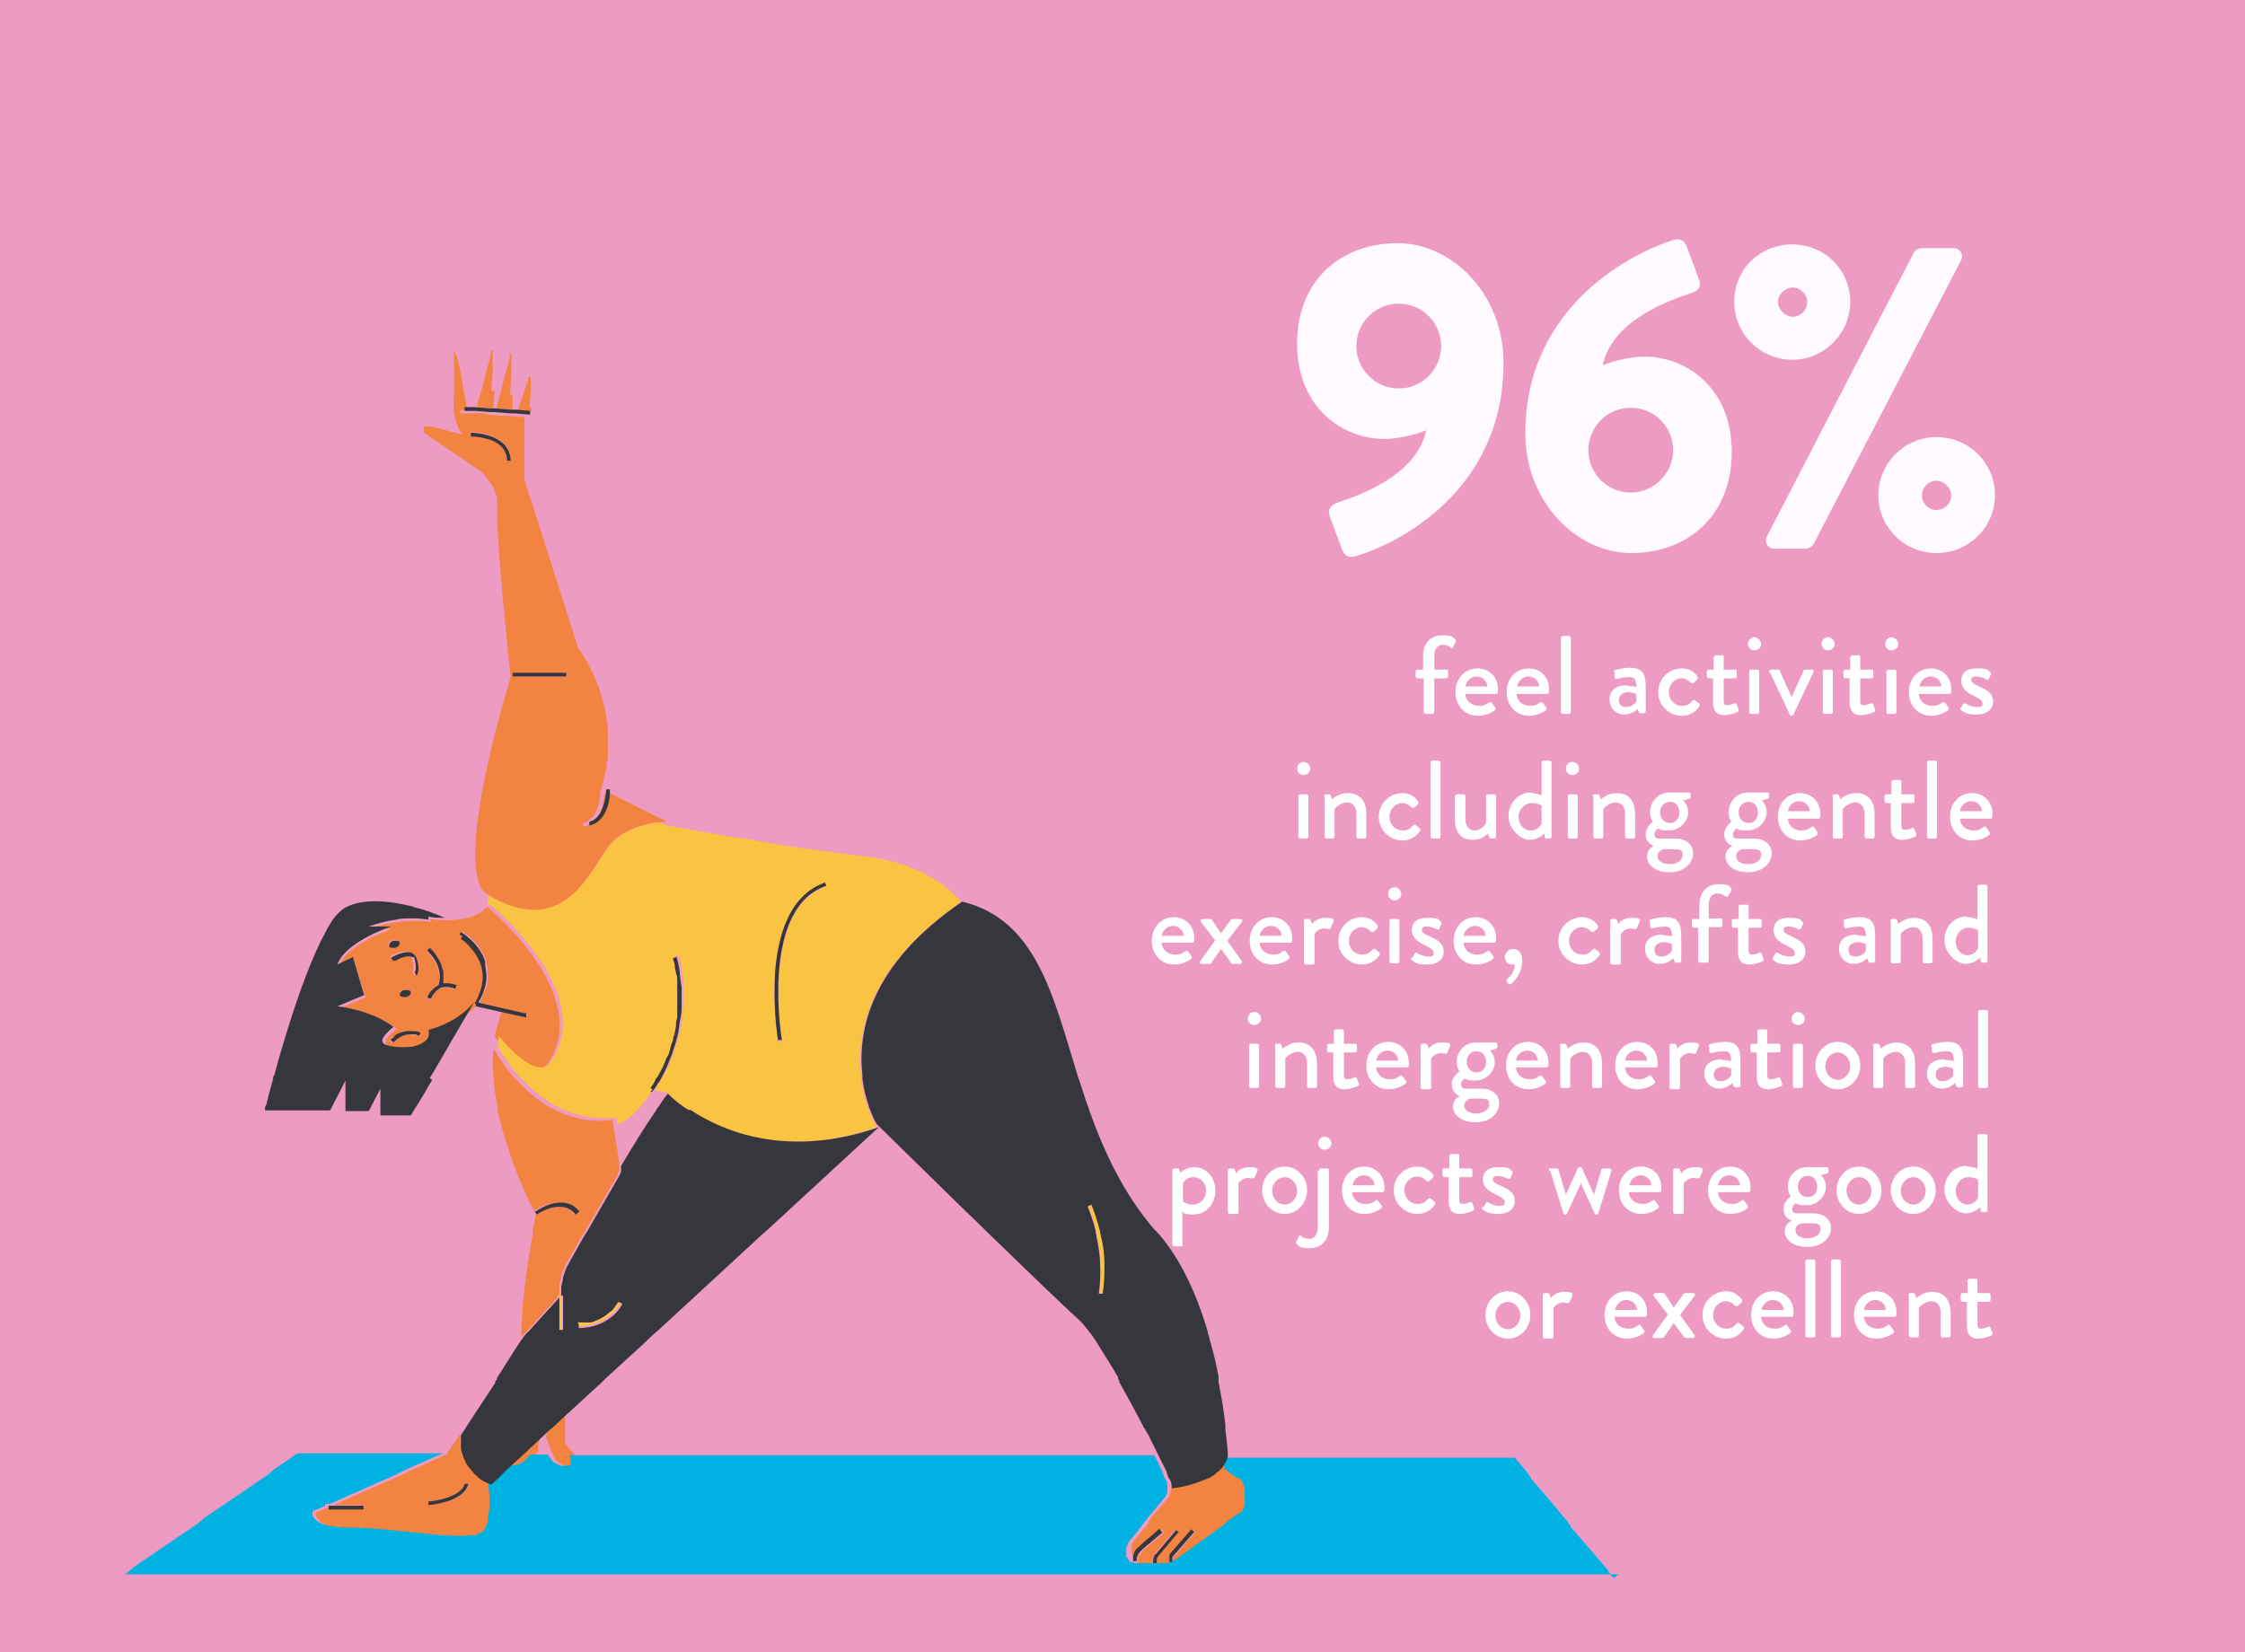 <?xml version="1.0" encoding="UTF-8"?>
<svg xmlns="http://www.w3.org/2000/svg" xmlns:xlink="http://www.w3.org/1999/xlink" version="1.1" viewBox="0 0 360 265">
  <defs>
    <style>
      .cls-1 {
        fill: none;
      }

      .cls-2 {
        fill: #fffaff;
      }

      .cls-3 {
        fill: #36373d;
      }

      .cls-4 {
        fill: #fff;
      }

      .cls-5 {
        fill: #ee9bc3;
      }

      .cls-6 {
        fill: #fac342;
      }

      .cls-7 {
        clip-path: url(#clippath);
      }

      .cls-8 {
        fill: #f38340;
      }

      .cls-9 {
        fill: #00b2e2;
      }
    </style>
    <clipPath id="clippath">
      <rect class="cls-1" y="0" width="360" height="265"/>
    </clipPath>
  </defs>
  <!-- Generator: Adobe Illustrator 28.6.0, SVG Export Plug-In . SVG Version: 1.2.0 Build 709)  -->
  <g>
    <g id="Layer_1">
      <g id="Layer_1-2" data-name="Layer_1">
        <rect class="cls-5" y="0" width="360" height="265"/>
        <g class="cls-7">
          <g>
            <path class="cls-2" d="M214.5,80.6c3.3-1.1,12.7-4.3,14.2-11.6-1.8.8-4.8,1.4-6.7,1.4-6.6,0-14-4.9-14-15.3s7.3-16.1,16.1-16.1,17,8.2,17,19.2c0,20.7-17.2,29.1-23.7,31-1.1.3-1.8,0-2.2-1.1l-2-5.4c-.3-.8,0-1.6,1.3-2.1h0ZM231.1,55.5c0-3.7-3-6.8-6.8-6.8s-6.8,3.1-6.8,6.8,3,6.8,6.8,6.8,6.8-3.1,6.8-6.8Z"/>
            <path class="cls-2" d="M268.3,38.5c1.1-.3,1.8,0,2.2,1.1l2,5.4c.3.8,0,1.6-1.3,2-3.3,1.1-12.7,4.3-14.2,11.6,1.8-.8,4.8-1.4,6.7-1.4,6.6,0,14,4.9,14,15.3s-7.3,16.2-16.1,16.2-17-8.2-17-19.2c0-20.7,17.6-29.1,23.7-31h0ZM261.5,79c3.7,0,6.8-3.1,6.8-6.8s-3-6.8-6.8-6.8-6.8,3.1-6.8,6.8,3,6.8,6.8,6.8Z"/>
            <path class="cls-2" d="M278.1,48.4c0-5.2,4.1-9.2,9.3-9.2s9.3,4.1,9.3,9.2-4.2,9.3-9.3,9.3-9.3-4.1-9.3-9.3ZM306.9,40.5c.3-.5.8-.7,1.2-.7h5.2c1,0,1.6,1,1.2,1.9l-23.7,45.6c-.2.3-.8.7-1.2.7h-5.1c-1,0-1.6-1-1.2-1.9l23.6-45.6h0ZM289.8,48.4c0-1.2-1.1-2.3-2.3-2.3s-2.4,1.1-2.4,2.3,1.1,2.4,2.4,2.4,2.3-1.1,2.3-2.4ZM310.5,70.1c5.2,0,9.4,4.1,9.4,9.3s-4.2,9.3-9.4,9.3-9.3-4.2-9.3-9.3,4.2-9.3,9.3-9.3ZM310.5,81.8c1.3,0,2.4-1.1,2.4-2.3s-1.1-2.4-2.4-2.4-2.3,1.1-2.3,2.4,1.1,2.3,2.3,2.3Z"/>
            <path class="cls-4" d="M228.2,108.8h-.9c-.2,0-.3-.2-.3-.3v-.8c0-.2.1-.3.3-.3h.9v-2.2c0-2.2,1.3-3.3,3.1-3.3s1.7.4,2.1.7c.1,0,.1.3,0,.4l-.4.8c0,.2-.3.2-.4,0-.2-.2-.8-.4-1.2-.4-.8,0-1.4.6-1.4,1.8v2.2h1.9c.2,0,.3,0,.3.3v.8c0,.2-.1.3-.3.3h-1.9v5.4c0,.2-.2.3-.3.3h-1.1c-.2,0-.3-.2-.3-.3v-5.4h-.1Z"/>
            <path class="cls-4" d="M236.9,107.2c1.9,0,3.3,1.4,3.3,3.3s0,.4,0,.5c0,.2-.2.3-.3.3h-4.9c0,1,.9,1.9,2.1,1.9s1.2-.3,1.6-.5c.2,0,.3-.2.5,0l.5.7c.1,0,.2.3,0,.5-.5.4-1.5.9-2.7.9-2.2,0-3.6-1.7-3.6-3.8s1.4-3.8,3.6-3.8h-.1ZM238.5,110.1c0-.9-.8-1.6-1.7-1.6s-1.7.7-1.8,1.6h3.5Z"/>
            <path class="cls-4" d="M245.1,107.2c1.9,0,3.3,1.4,3.3,3.3s0,.4,0,.5c0,.2-.2.3-.3.3h-4.9c0,1,.9,1.9,2.1,1.9s1.2-.3,1.6-.5c.2,0,.3-.2.5,0l.5.7c.1,0,.2.3,0,.5-.5.4-1.5.9-2.7.9-2.2,0-3.6-1.7-3.6-3.8s1.4-3.8,3.6-3.8h-.1ZM246.8,110.1c0-.9-.8-1.6-1.7-1.6s-1.7.7-1.8,1.6h3.5Z"/>
            <path class="cls-4" d="M250.3,102.3c0-.2.2-.3.3-.3h1c.2,0,.3.2.3.3v11.9c0,.2-.2.3-.3.3h-1c-.2,0-.3-.2-.3-.3v-11.9Z"/>
            <path class="cls-4" d="M261,110c.8,0,1.4.2,1.4.2,0-1.1-.2-1.6-1.1-1.6s-1.6.2-2,.3c-.2,0-.3,0-.4-.3v-.7c-.2-.2,0-.4,0-.4.1,0,1.1-.4,2.5-.4,2.3,0,2.5,1.4,2.5,3.2v3.8c0,.2-.2.3-.3.3h-.5q-.2,0-.3-.2l-.2-.5c-.4.4-1.1.9-2.2.9s-2.3-.9-2.3-2.4,1-2.3,2.9-2.3h0ZM260.8,113.4c.7,0,1.4-.5,1.6-.9v-1.2c-.1,0-.6-.3-1.3-.3s-1.5.4-1.5,1.2.4,1.2,1.1,1.2h0Z"/>
            <path class="cls-4" d="M269.6,107.2c1.1,0,2,.4,2.6,1.3.1.2,0,.4,0,.5l-.6.5c-.2.2-.3,0-.5,0-.3-.4-.9-.7-1.4-.7-1.2,0-2.1,1-2.1,2.2s.9,2.2,2.1,2.2,1.3-.5,1.7-.8c.2-.2.3-.2.5,0l.5.4c.2,0,.2.3.1.5-.6.9-1.5,1.5-2.8,1.5-2,0-3.8-1.6-3.8-3.8s1.8-3.8,3.8-3.8h-.1Z"/>
            <path class="cls-4" d="M274.8,108.8h-.8c-.2,0-.3-.2-.3-.3v-.8c0-.2.1-.3.3-.3h.8v-2c0-.2.2-.3.3-.3h1c.2,0,.3,0,.3.3v2h1.8c.2,0,.3,0,.3.3v.8c0,.2-.1.3-.3.3h-1.8v3.6c0,.6.2.7.6.7s.9-.2,1.1-.3c.2,0,.3,0,.4.2l.3.8c0,.2,0,.3-.2.4s-1.2.5-2.1.5c-1.4,0-1.8-.9-1.8-2.1v-3.8h.1Z"/>
            <path class="cls-4" d="M280.3,103.3c0-.6.5-1.1,1-1.1s1.1.5,1.1,1.1-.5,1-1.1,1-1-.5-1-1ZM280.5,107.7c0-.2.2-.3.3-.3h1c.2,0,.3.2.3.3v6.5c0,.2-.2.3-.3.3h-1c-.2,0-.3-.2-.3-.3v-6.5Z"/>
            <path class="cls-4" d="M283.7,107.8c-.1-.2,0-.4.3-.4h1.1c.2,0,.3,0,.3.2l1.9,4.2h0l1.9-4.2c0-.2.3-.2.5-.2h.8c.3,0,.4.2.3.4l-3.2,6.8s-.1.2-.3.2h0c-.2,0-.3,0-.3-.2l-3.2-6.8h0Z"/>
            <path class="cls-4" d="M292.1,103.3c0-.6.5-1.1,1-1.1s1.1.5,1.1,1.1-.5,1-1.1,1-1-.5-1-1ZM292.3,107.7c0-.2.2-.3.3-.3h1c.2,0,.3.2.3.3v6.5c0,.2-.2.3-.3.3h-1c-.2,0-.3-.2-.3-.3v-6.5Z"/>
            <path class="cls-4" d="M296.7,108.8h-.8c-.2,0-.3-.2-.3-.3v-.8c0-.2.1-.3.3-.3h.8v-2c0-.2.2-.3.3-.3h1c.2,0,.3,0,.3.3v2h1.8c.2,0,.3,0,.3.3v.8c0,.2-.1.3-.3.3h-1.8v3.6c0,.6.2.7.6.7s.9-.2,1.1-.3c.2,0,.3,0,.4.2l.3.8c0,.2,0,.3-.2.4s-1.2.5-2.1.5c-1.4,0-1.8-.9-1.8-2.1v-3.8h.1Z"/>
            <path class="cls-4" d="M302.3,103.3c0-.6.5-1.1,1-1.1s1.1.5,1.1,1.1-.5,1-1.1,1-1-.5-1-1ZM302.5,107.7c0-.2.2-.3.3-.3h1c.2,0,.3.2.3.3v6.5c0,.2-.2.3-.3.3h-1c-.2,0-.3-.2-.3-.3v-6.5Z"/>
            <path class="cls-4" d="M309.6,107.2c1.9,0,3.3,1.4,3.3,3.3s0,.4,0,.5c0,.2-.2.3-.3.3h-4.9c0,1,.9,1.9,2.1,1.9s1.2-.3,1.6-.5c.2,0,.3-.2.5,0l.5.7c.1,0,.2.3,0,.5-.5.4-1.5.9-2.7.9-2.2,0-3.6-1.7-3.6-3.8s1.4-3.8,3.6-3.8h-.1ZM311.3,110.1c0-.9-.8-1.6-1.7-1.6s-1.7.7-1.8,1.6h3.5Z"/>
            <path class="cls-4" d="M314.4,113.6l.4-.7c0,0,.3-.2.5,0,0,0,.8.5,1.7.5s.9-.2.9-.6-.4-.7-1.4-1.2c-1.1-.5-2-1.2-2-2.4s.7-2,2.5-2,1.8.3,2.1.6c.2,0,.2.3.1.5l-.3.6c0,.2-.3.2-.5,0,0,0-.8-.4-1.5-.4s-.8.3-.8.5c0,.5.5.7,1.1,1,1.3.6,2.4,1.1,2.4,2.5s-1.1,2.1-2.7,2.1-2-.4-2.4-.7c-.1,0-.2-.2-.1-.4h0Z"/>
            <path class="cls-4" d="M208,123.3c0-.6.4-1.1,1-1.1s1.1.5,1.1,1.1-.5,1-1.1,1-1-.5-1-1ZM208.2,127.7c0-.2.2-.3.3-.3h1c.2,0,.3.2.3.3v6.5c0,.2-.2.3-.3.3h-1c-.2,0-.3-.2-.3-.3v-6.5Z"/>
            <path class="cls-4" d="M212.3,127.7c0-.2.2-.3.3-.3h.5c.1,0,.2,0,.3.2l.2.6c.1-.1,1.1-1,2.5-1,2.2,0,3,1.5,3,3.4v3.6c0,.2-.2.3-.3.3h-1c-.2,0-.3-.2-.3-.3v-3.7c0-1.1-.6-1.8-1.5-1.8s-1.9.8-2,1.1v4.4c0,.2-.1.3-.4.3h-.9c-.2,0-.3-.2-.3-.3v-6.5h-.1Z"/>
            <path class="cls-4" d="M224.8,127.2c1.1,0,1.9.4,2.6,1.3.1.2,0,.4,0,.5l-.6.5c-.2.2-.3,0-.5,0-.3-.4-.9-.7-1.4-.7-1.2,0-2.1,1-2.1,2.2s.9,2.2,2.1,2.2,1.3-.5,1.7-.8c.2-.2.3-.2.5,0l.5.4c.2.1.2.3.1.5-.6.9-1.6,1.5-2.8,1.5-2,0-3.8-1.6-3.8-3.8s1.8-3.8,3.8-3.8h-.1Z"/>
            <path class="cls-4" d="M229.4,122.3c0-.2.2-.3.3-.3h1c.2,0,.3.2.3.3v11.9c0,.2-.2.3-.3.3h-1c-.2,0-.3-.2-.3-.3,0,0,0-11.9,0-11.9Z"/>
            <path class="cls-4" d="M233.4,127.7c0-.2.2-.3.3-.3h1c.2,0,.3.2.3.3v3.7c0,1.2.6,1.8,1.5,1.8s1.7-.9,1.8-1.2v-4.3c0-.3.1-.3.4-.3h.9c.2,0,.3.2.3.3v6.5c0,.2-.2.3-.3.3h-.5c-.2,0-.3-.1-.3-.3l-.2-.5c-.2.1-.9,1-2.4,1-2.2,0-2.9-1.5-2.9-3.4v-3.6h0Z"/>
            <path class="cls-4" d="M245.5,127.2c.9,0,1.6.3,1.7.4v-5.3c0-.2.2-.3.3-.3h1c.2,0,.3.2.3.3v11.9c0,.2-.2.3-.3.3h-.5c-.2,0-.3-.1-.3-.3v-.5c-.1,0-1,1-2.4,1s-3.4-1.7-3.4-3.8,1.6-3.8,3.6-3.8h0ZM245.5,133.2c1.1,0,1.6-.9,1.7-1.1v-2.9s-.6-.4-1.6-.4-2.1,1-2.1,2.2.8,2.2,1.9,2.2h.1Z"/>
            <path class="cls-4" d="M251.1,123.3c0-.6.4-1.1,1-1.1s1.1.5,1.1,1.1-.5,1-1.1,1-1-.5-1-1ZM251.4,127.7c0-.2.2-.3.3-.3h1c.2,0,.3.2.3.3v6.5c0,.2-.2.3-.3.3h-1c-.2,0-.3-.2-.3-.3v-6.5Z"/>
            <path class="cls-4" d="M255.4,127.7c0-.2.2-.3.3-.3h.5c.1,0,.2,0,.3.2l.2.6c.1-.1,1.1-1,2.5-1,2.2,0,3,1.5,3,3.4v3.6c0,.2-.2.3-.3.3h-1c-.2,0-.3-.2-.3-.3v-3.7c0-1.1-.6-1.8-1.5-1.8s-1.9.8-2,1.1v4.4c0,.2-.1.3-.4.3h-.9c-.2,0-.3-.2-.3-.3v-6.5h-.1Z"/>
            <path class="cls-4" d="M265.2,132.1s-.6-.7-.6-1.8c0-1.7,1.3-3.2,3.1-3.2h3.1c.2,0,.3,0,.3.3v.4c0,0,0,.3-.2.3l-1,.3s.8.6.8,1.9-1.2,2.9-3.1,2.9-1.4-.3-1.6-.3-.7.3-.7.9.3.7.9.7h2.5c1.6,0,2.8.9,2.8,2.4s-1.4,3-3.8,3-3.6-1.3-3.6-2.5.9-1.6,1.1-1.7h0c-.4-.2-1.3-.6-1.3-1.9s1.3-2.1,1.3-2.1h0v.4ZM267.8,138.6c1.1,0,2-.6,2-1.4s-.2-1-1.4-1h-1.6c-.1,0-1,.3-1,1.1s.8,1.3,1.9,1.3h.1ZM269.3,130.3c0-1-.6-1.7-1.5-1.7s-1.6.7-1.6,1.7.7,1.7,1.6,1.7,1.5-.7,1.5-1.7Z"/>
            <path class="cls-4" d="M277.8,132.1s-.6-.7-.6-1.8c0-1.7,1.3-3.2,3.1-3.2h3.1c.2,0,.3,0,.3.3v.4c0,0,0,.3-.2.3l-1,.3s.8.6.8,1.9-1.2,2.9-3.1,2.9-1.4-.3-1.6-.3-.7.3-.7.9.3.7.9.7h2.5c1.6,0,2.8.9,2.8,2.4s-1.4,3-3.8,3-3.6-1.3-3.6-2.5.9-1.6,1.1-1.7h0c-.4-.2-1.3-.6-1.3-1.9s1.3-2.1,1.3-2.1h0v.4ZM280.4,138.6c1.1,0,2-.6,2-1.4s-.2-1-1.4-1h-1.6c-.1,0-1,.3-1,1.1s.8,1.3,1.9,1.3h.1ZM281.9,130.3c0-1-.6-1.7-1.5-1.7s-1.6.7-1.6,1.7.7,1.7,1.6,1.7,1.5-.7,1.5-1.7Z"/>
            <path class="cls-4" d="M288.6,127.2c1.9,0,3.3,1.4,3.3,3.3s0,.4,0,.5c0,.2-.2.3-.3.3h-4.9c0,1,.9,1.9,2.1,1.9s1.2-.3,1.6-.5.3-.2.5,0l.5.7c.1.1.2.3,0,.5-.5.4-1.5.9-2.7.9-2.2,0-3.6-1.7-3.6-3.8s1.4-3.8,3.6-3.8h-.1ZM290.2,130.1c0-.9-.8-1.6-1.7-1.6s-1.7.7-1.8,1.6h3.5Z"/>
            <path class="cls-4" d="M293.8,127.7c0-.2.2-.3.3-.3h.5c.1,0,.2,0,.3.2l.2.6c.1-.1,1.1-1,2.5-1,2.2,0,3,1.5,3,3.4v3.6c0,.2-.2.3-.3.3h-1c-.2,0-.3-.2-.3-.3v-3.7c0-1.1-.6-1.8-1.5-1.8s-1.9.8-2,1.1v4.4c0,.2-.1.3-.4.3h-.9c-.2,0-.3-.2-.3-.3v-6.5h-.1Z"/>
            <path class="cls-4" d="M303.3,128.8h-.8c-.2,0-.3-.2-.3-.3v-.8c0-.2.1-.3.3-.3h.8v-2c0-.2.2-.3.3-.3h1c.2,0,.3,0,.3.3v2h1.8c.2,0,.3,0,.3.3v.8c0,.2-.1.3-.3.3h-1.8v3.6c0,.6.2.7.6.7s.9-.2,1.1-.3.3,0,.4.2l.3.8c0,.2,0,.3-.2.4-.2.1-1.2.5-2.1.5-1.4,0-1.8-.9-1.8-2.1v-3.8h.1Z"/>
            <path class="cls-4" d="M309,122.3c0-.2.2-.3.3-.3h1c.2,0,.3.2.3.3v11.9c0,.2-.2.3-.3.3h-1c-.2,0-.3-.2-.3-.3,0,0,0-11.9,0-11.9Z"/>
            <path class="cls-4" d="M316.2,127.2c1.9,0,3.3,1.4,3.3,3.3s0,.4,0,.5c0,.2-.2.3-.3.3h-4.9c0,1,.9,1.9,2.1,1.9s1.2-.3,1.6-.5.3-.2.5,0l.5.7c.1.1.2.3,0,.5-.5.4-1.5.9-2.7.9-2.2,0-3.6-1.7-3.6-3.8s1.4-3.8,3.6-3.8h-.1ZM317.8,130.1c0-.9-.8-1.6-1.7-1.6s-1.7.7-1.8,1.6h3.5Z"/>
            <path class="cls-4" d="M188.2,147.1c1.9,0,3.3,1.4,3.3,3.3s0,.4,0,.5c0,.2-.2.3-.3.3h-4.9c0,1,.9,1.9,2.1,1.9s1.2-.3,1.6-.5c.2-.1.3-.2.5,0l.5.7c.1.1.2.3,0,.5-.5.4-1.5.9-2.7.9-2.2,0-3.6-1.7-3.6-3.8s1.4-3.8,3.6-3.8h-.1ZM189.8,150.1c0-.9-.8-1.6-1.7-1.6s-1.7.7-1.8,1.6h3.5Z"/>
            <path class="cls-4" d="M194.9,150.9l-2.3-3c-.2-.2,0-.5.2-.5h1.2c.2,0,.3,0,.4.2l1.4,2.1h0l1.5-2.1c0-.1.2-.2.4-.2h1.2c.3,0,.4.2.2.5l-2.3,3,2.3,3.2c.2.2,0,.5-.2.5h-1.1c-.1,0-.3,0-.4-.2l-1.6-2.2h0l-1.6,2.3s-.1.1-.3.1h-1.2c-.3,0-.4-.2-.2-.5l2.3-3.2h.1Z"/>
            <path class="cls-4" d="M203.9,147.1c1.9,0,3.3,1.4,3.3,3.3s0,.4,0,.5c0,.2-.2.3-.3.3h-4.9c0,1,.9,1.9,2.1,1.9s1.2-.3,1.6-.5c.2-.1.3-.2.5,0l.5.7c.1.1.2.3,0,.5-.5.4-1.5.9-2.7.9-2.2,0-3.6-1.7-3.6-3.8s1.4-3.8,3.6-3.8h-.1ZM205.5,150.1c0-.9-.8-1.6-1.7-1.6s-1.7.7-1.8,1.6h3.5Z"/>
            <path class="cls-4" d="M209.1,147.7c0-.2.2-.3.3-.3h.5c.1,0,.3.1.3.2l.2.6c.1-.2.8-1,2.1-1s1.5.2,1.3.7l-.4.9c0,.2-.3.2-.4.2s-.4-.1-.6-.1c-1,0-1.6.8-1.6.9v4.6c0,.3-.2.3-.5.3h-.9c-.2,0-.3-.2-.3-.3v-6.5h0v-.2Z"/>
            <path class="cls-4" d="M218.3,147.1c1.1,0,1.9.4,2.6,1.3.1.2,0,.4,0,.5l-.6.5c-.2.2-.3,0-.5,0-.3-.4-.9-.7-1.4-.7-1.2,0-2.1,1-2.1,2.2s.9,2.2,2.1,2.2,1.3-.5,1.7-.8c.2-.2.3-.2.5,0l.5.4c.2.1.2.3.1.5-.6.9-1.6,1.5-2.8,1.5-2,0-3.8-1.6-3.8-3.8s1.8-3.8,3.8-3.8h-.1Z"/>
            <path class="cls-4" d="M222.6,143.4c0-.6.4-1.1,1-1.1s1.1.5,1.1,1.1-.5,1-1.1,1-1-.5-1-1ZM222.8,147.7c0-.2.2-.3.3-.3h1c.2,0,.3.2.3.3v6.5c0,.2-.2.3-.3.3h-1c-.2,0-.3-.2-.3-.3v-6.5Z"/>
            <path class="cls-4" d="M226.5,153.6l.4-.7c0-.1.3-.2.4,0,0,0,.8.5,1.7.5s.9-.2.9-.6-.4-.7-1.4-1.2c-1.1-.5-2.1-1.2-2.1-2.4s.7-2,2.5-2,1.8.3,2.1.6c.2.1.2.3.1.5l-.3.6c0,.2-.3.2-.5.1,0,0-.8-.4-1.5-.4s-.8.3-.8.5c0,.5.4.7,1.1,1,1.3.6,2.4,1.1,2.4,2.5s-1.1,2.1-2.7,2.1-2-.4-2.4-.7c-.1,0-.2-.2-.1-.4h.2Z"/>
            <path class="cls-4" d="M236.6,147.1c1.9,0,3.3,1.4,3.3,3.3s0,.4,0,.5c0,.2-.2.3-.3.3h-4.9c0,1,.9,1.9,2.1,1.9s1.2-.3,1.6-.5c.2-.1.3-.2.5,0l.5.7c.1.1.2.3,0,.5-.5.4-1.5.9-2.7.9-2.2,0-3.6-1.7-3.6-3.8s1.4-3.8,3.6-3.8h-.1ZM238.2,150.1c0-.9-.8-1.6-1.7-1.6s-1.7.7-1.8,1.6h3.5Z"/>
            <path class="cls-4" d="M242.6,152.2c.7,0,1.5.4,1.5,2s-1.1,3.1-1.8,3.6c-.2.1-.3.1-.4,0l-.3-.3c-.1-.1,0-.3,0-.4.2-.2,1.3-1,1.3-2.4h-.4c-.7,0-1.2-.6-1.2-1.2s.6-1.3,1.3-1.3h0Z"/>
            <path class="cls-4" d="M253.6,147.1c1.1,0,1.9.4,2.6,1.3.1.2,0,.4,0,.5l-.6.5c-.2.2-.3,0-.5,0-.3-.4-.9-.7-1.4-.7-1.2,0-2.1,1-2.1,2.2s.9,2.2,2.1,2.2,1.3-.5,1.7-.8c.2-.2.3-.2.5,0l.5.4c.2.1.2.3.1.5-.6.9-1.6,1.5-2.8,1.5-2,0-3.8-1.6-3.8-3.8s1.8-3.8,3.8-3.8h-.1Z"/>
            <path class="cls-4" d="M258.2,147.7c0-.2.2-.3.3-.3h.5c.1,0,.3.1.3.2l.2.6c.1-.2.8-1,2.1-1s1.5.2,1.3.7l-.4.9c0,.2-.3.2-.4.2s-.4-.1-.6-.1c-1,0-1.5.8-1.6.9v4.6c0,.3-.2.3-.5.3h-.9c-.2,0-.3-.2-.3-.3v-6.5h0v-.2Z"/>
            <path class="cls-4" d="M266.7,150c.8,0,1.4.2,1.4.2,0-1.1-.2-1.6-1.1-1.6s-1.6.2-2,.3c-.2,0-.3,0-.4-.3v-.7c-.2-.2,0-.4,0-.4.1,0,1.1-.4,2.5-.4,2.3,0,2.5,1.4,2.5,3.2v3.8c0,.2-.2.3-.3.3h-.5q-.2,0-.3-.2l-.2-.5c-.4.4-1.1.9-2.2.9s-2.3-.9-2.3-2.4,1-2.3,2.9-2.3h0ZM266.5,153.4c.7,0,1.4-.5,1.6-.9v-1.1c-.1,0-.6-.3-1.3-.3s-1.5.4-1.5,1.2.4,1.1,1.1,1.1h0Z"/>
            <path class="cls-4" d="M272.5,148.8h-.9c-.2,0-.3-.2-.3-.3v-.8c0-.2.1-.3.3-.3h.9v-2.2c0-2.2,1.3-3.4,3.1-3.4s1.7.4,2,.7c.1.1.1.3,0,.4l-.5.8c0,.2-.3.2-.5,0s-.8-.4-1.2-.4c-.8,0-1.4.6-1.4,1.8v2.2h1.9c.2,0,.3.1.3.3v.8c0,.2-.1.3-.3.3h-1.9v5.4c0,.2-.2.3-.3.3h-1.1c-.2,0-.3-.2-.3-.3v-5.4h.2Z"/>
            <path class="cls-4" d="M278.8,148.8h-.8c-.2,0-.3-.2-.3-.3v-.8c0-.2.1-.3.3-.3h.8v-2c0-.2.2-.3.3-.3h1c.2,0,.3.1.3.3v2h1.8c.2,0,.3.1.3.3v.8c0,.2-.1.3-.3.3h-1.8v3.6c0,.6.2.7.6.7s.9-.2,1.1-.3.3,0,.4.2l.3.8c0,.2,0,.3-.2.4-.2.1-1.2.5-2.1.5-1.4,0-1.8-.9-1.8-2.1v-3.8h.1Z"/>
            <path class="cls-4" d="M284.3,153.6l.4-.7c0-.1.3-.2.5,0,0,0,.8.5,1.7.5s.9-.2.9-.6-.4-.7-1.4-1.2c-1.1-.5-2-1.2-2-2.4s.7-2,2.5-2,1.8.3,2.1.6c.2.1.2.3.1.5l-.3.6c0,.2-.3.2-.5.1,0,0-.8-.4-1.5-.4s-.8.3-.8.5c0,.5.5.7,1.1,1,1.3.6,2.4,1.1,2.4,2.5s-1.1,2.1-2.7,2.1-2-.4-2.4-.7c-.1,0-.2-.2-.1-.4h0Z"/>
            <path class="cls-4" d="M297.8,150c.8,0,1.4.2,1.4.2,0-1.1-.2-1.6-1.1-1.6s-1.6.2-2,.3c-.2,0-.3,0-.4-.3v-.7c-.2-.2,0-.4,0-.4.1,0,1.1-.4,2.5-.4,2.3,0,2.5,1.4,2.5,3.2v3.8c0,.2-.2.3-.3.3h-.5q-.2,0-.3-.2l-.2-.5c-.4.4-1.1.9-2.2.9s-2.3-.9-2.3-2.4,1-2.3,2.9-2.3h0ZM297.6,153.4c.7,0,1.4-.5,1.6-.9v-1.1c-.1,0-.6-.3-1.3-.3s-1.5.4-1.5,1.2.4,1.1,1.1,1.1h0Z"/>
            <path class="cls-4" d="M303.1,147.7c0-.2.2-.3.3-.3h.5c.1,0,.2,0,.3.2l.2.6c.1-.1,1.1-1,2.5-1,2.2,0,3,1.6,3,3.4v3.6c0,.2-.2.3-.3.3h-1c-.2,0-.3-.2-.3-.3v-3.7c0-1.1-.6-1.8-1.5-1.8s-1.9.8-2,1.1v4.4c0,.2-.1.3-.4.3h-.9c-.2,0-.3-.2-.3-.3v-6.5h-.1Z"/>
            <path class="cls-4" d="M315.4,147.1c.9,0,1.6.3,1.7.4v-5.3c0-.2.2-.3.3-.3h1c.2,0,.3.2.3.3v11.9c0,.2-.2.3-.3.3h-.5c-.2,0-.3-.1-.3-.3v-.5c-.1,0-1,1-2.4,1s-3.4-1.7-3.4-3.8,1.5-3.8,3.5-3.8h0ZM315.5,153.2c1.1,0,1.6-.9,1.7-1.1v-2.9s-.6-.4-1.6-.4-2,1-2,2.2.8,2.2,1.9,2.2h0Z"/>
            <path class="cls-4" d="M200.1,163.4c0-.6.4-1.1,1-1.1s1.1.5,1.1,1.1-.5,1-1.1,1-1-.5-1-1ZM200.3,167.7c0-.2.2-.3.3-.3h1c.2,0,.3.2.3.3v6.5c0,.2-.2.3-.3.3h-1c-.2,0-.3-.2-.3-.3v-6.5Z"/>
            <path class="cls-4" d="M204.4,167.7c0-.2.2-.3.3-.3h.5c.1,0,.2,0,.3.2l.2.6c.1-.1,1.1-1,2.5-1,2.2,0,3,1.6,3,3.4v3.6c0,.2-.2.3-.3.3h-1c-.2,0-.3-.2-.3-.3v-3.7c0-1.1-.6-1.8-1.5-1.8s-1.9.8-2,1.1v4.4c0,.2-.1.3-.4.3h-.9c-.2,0-.3-.2-.3-.3v-6.5h-.1Z"/>
            <path class="cls-4" d="M213.9,168.8h-.8c-.2,0-.3-.2-.3-.3v-.8c0-.2.1-.3.3-.3h.8v-2c0-.2.2-.3.3-.3h1c.2,0,.3.1.3.3v2h1.8c.2,0,.3.1.3.3v.8c0,.2-.1.3-.3.3h-1.8v3.6c0,.6.2.7.6.7s.9-.2,1.1-.3c.2-.1.3,0,.4.2l.3.8c0,.2,0,.3-.2.4-.2.1-1.2.5-2.1.5-1.4,0-1.8-.9-1.8-2.1v-3.8h0Z"/>
            <path class="cls-4" d="M222.6,167.1c1.9,0,3.3,1.4,3.3,3.3s0,.4,0,.5c0,.2-.2.3-.3.3h-4.9c0,1,.9,1.9,2.1,1.9s1.2-.3,1.6-.5c.2-.1.3-.2.5,0l.5.7c.1.1.2.3,0,.5-.5.4-1.5.9-2.7.9-2.2,0-3.6-1.7-3.6-3.8s1.4-3.8,3.6-3.8h-.1ZM224.2,170.1c0-.9-.8-1.6-1.7-1.6s-1.7.7-1.8,1.6h3.5Z"/>
            <path class="cls-4" d="M227.8,167.7c0-.2.2-.3.3-.3h.5c.1,0,.3.1.3.2l.2.6c.1-.2.8-1,2.1-1s1.5.2,1.3.7l-.4.9c0,.2-.3.2-.4.2s-.4-.1-.6-.1c-1,0-1.6.8-1.6.9v4.6c0,.3-.2.3-.5.3h-.9c-.2,0-.3-.2-.3-.3v-6.5h0v-.2Z"/>
            <path class="cls-4" d="M234.2,172.1s-.6-.7-.6-1.8c0-1.7,1.3-3.1,3.1-3.1h3.1c.2,0,.3.1.3.3v.4c0,.1,0,.3-.2.3l-1,.3s.8.6.8,1.9-1.2,2.9-3.1,2.9-1.4-.3-1.6-.3-.7.3-.7.9.3.7.9.7h2.4c1.6,0,2.8.9,2.8,2.4s-1.4,3-3.8,3-3.6-1.3-3.6-2.5.9-1.6,1.1-1.7h0c-.4-.2-1.3-.6-1.3-1.9s1.3-2.1,1.3-2.1h0v.3ZM236.7,178.6c1.1,0,2.1-.6,2.1-1.4s-.2-1-1.4-1h-1.6c-.1,0-1,.3-1,1.1s.8,1.3,1.9,1.3h0ZM238.3,170.3c0-1-.6-1.7-1.5-1.7s-1.6.7-1.6,1.7.7,1.7,1.6,1.7,1.5-.7,1.5-1.7Z"/>
            <path class="cls-4" d="M245,167.1c1.9,0,3.3,1.4,3.3,3.3s0,.4,0,.5c0,.2-.2.3-.3.3h-4.9c0,1,.9,1.9,2.1,1.9s1.2-.3,1.6-.5c.2-.1.3-.2.5,0l.5.7c.1.1.2.3,0,.5-.5.4-1.5.9-2.7.9-2.2,0-3.6-1.7-3.6-3.8s1.4-3.8,3.6-3.8h-.1ZM246.6,170.1c0-.9-.8-1.6-1.7-1.6s-1.7.7-1.8,1.6h3.5Z"/>
            <path class="cls-4" d="M250.1,167.7c0-.2.2-.3.3-.3h.5c.1,0,.2,0,.3.2l.2.6c.1-.1,1.1-1,2.5-1,2.2,0,3,1.6,3,3.4v3.6c0,.2-.2.3-.3.3h-1c-.2,0-.3-.2-.3-.3v-3.7c0-1.1-.6-1.8-1.5-1.8s-1.9.8-2,1.1v4.4c0,.2-.1.3-.4.3h-.9c-.2,0-.3-.2-.3-.3v-6.5h-.1Z"/>
            <path class="cls-4" d="M262.5,167.1c1.9,0,3.3,1.4,3.3,3.3s0,.4,0,.5c0,.2-.2.3-.3.3h-4.9c0,1,.9,1.9,2.1,1.9s1.2-.3,1.6-.5.3-.2.5,0l.5.7c.1.1.2.3,0,.5-.5.4-1.5.9-2.7.9-2.2,0-3.6-1.7-3.6-3.8s1.4-3.8,3.6-3.8h-.1ZM264.1,170.1c0-.9-.8-1.6-1.7-1.6s-1.7.7-1.8,1.6h3.5Z"/>
            <path class="cls-4" d="M267.7,167.7c0-.2.2-.3.3-.3h.5c.1,0,.3.1.3.2l.2.6c.1-.2.8-1,2.1-1s1.5.2,1.3.7l-.4.9c0,.2-.3.2-.4.2s-.4-.1-.6-.1c-1,0-1.5.8-1.6.9v4.6c0,.3-.2.3-.5.3h-.9c-.2,0-.3-.2-.3-.3v-6.5h0v-.2Z"/>
            <path class="cls-4" d="M276.2,170c.8,0,1.4.2,1.4.2,0-1.1-.2-1.6-1.1-1.6s-1.6.2-2,.3c-.2,0-.3,0-.4-.3v-.7c-.2-.2,0-.4,0-.4.1,0,1.1-.4,2.5-.4,2.3,0,2.5,1.4,2.5,3.2v3.8c0,.2-.2.3-.3.3h-.5q-.2,0-.3-.2l-.2-.5c-.4.4-1.1.9-2.2.9s-2.3-.9-2.3-2.4,1-2.3,2.9-2.3h0ZM276,173.4c.7,0,1.4-.5,1.6-.9v-1.1c-.1,0-.6-.3-1.3-.3s-1.5.4-1.5,1.2.4,1.1,1.1,1.1h0Z"/>
            <path class="cls-4" d="M281.8,168.8h-.8c-.2,0-.3-.2-.3-.3v-.8c0-.2.1-.3.3-.3h.8v-2c0-.2.2-.3.3-.3h1c.2,0,.3.1.3.3v2h1.8c.2,0,.3.1.3.3v.8c0,.2-.1.3-.3.3h-1.8v3.6c0,.6.2.7.6.7s.9-.2,1.1-.3.3,0,.4.2l.3.8c0,.2,0,.3-.2.4-.2.1-1.2.5-2.1.5-1.4,0-1.8-.9-1.8-2.1v-3.8h.1Z"/>
            <path class="cls-4" d="M287.3,163.4c0-.6.5-1.1,1-1.1s1.1.5,1.1,1.1-.5,1-1.1,1-1-.5-1-1ZM287.5,167.7c0-.2.2-.3.3-.3h1c.2,0,.3.2.3.3v6.5c0,.2-.2.3-.3.3h-1c-.2,0-.3-.2-.3-.3v-6.5Z"/>
            <path class="cls-4" d="M294.7,167.1c2,0,3.6,1.7,3.6,3.8s-1.6,3.8-3.6,3.8-3.6-1.7-3.6-3.8,1.6-3.8,3.6-3.8ZM294.7,173.2c1.1,0,2-1,2-2.2s-.9-2.2-2-2.2-2,1-2,2.2.9,2.2,2,2.2Z"/>
            <path class="cls-4" d="M300.3,167.7c0-.2.2-.3.3-.3h.5c.1,0,.2,0,.3.2l.2.6c.1-.1,1.1-1,2.5-1,2.2,0,3,1.6,3,3.4v3.6c0,.2-.2.3-.3.3h-1c-.2,0-.3-.2-.3-.3v-3.7c0-1.1-.6-1.8-1.5-1.8s-1.9.8-2,1.1v4.4c0,.2-.1.3-.4.3h-.9c-.2,0-.3-.2-.3-.3v-6.5h-.1Z"/>
            <path class="cls-4" d="M311.9,170c.8,0,1.4.2,1.4.2,0-1.1-.2-1.6-1.1-1.6s-1.6.2-2,.3c-.2,0-.3,0-.4-.3v-.7c-.2-.2,0-.4,0-.4.1,0,1.1-.4,2.5-.4,2.3,0,2.5,1.4,2.5,3.2v3.8c0,.2-.2.3-.3.3h-.5q-.2,0-.3-.2l-.2-.5c-.4.4-1.1.9-2.2.9s-2.3-.9-2.3-2.4,1-2.3,2.9-2.3h0ZM311.6,173.4c.7,0,1.4-.5,1.6-.9v-1.1c-.1,0-.6-.3-1.3-.3s-1.5.4-1.5,1.2.4,1.1,1.1,1.1h0Z"/>
            <path class="cls-4" d="M317.2,162.3c0-.2.2-.3.3-.3h1c.2,0,.3.2.3.3v11.9c0,.2-.2.3-.3.3h-1c-.2,0-.3-.2-.3-.3v-11.9Z"/>
            <path class="cls-4" d="M189.7,199.6c0,.2-.1.3-.4.3h-1c-.2,0-.3-.2-.3-.3v-11.9c0-.2.2-.3.3-.3h.5c.1,0,.2,0,.3.2l.2.5c.1-.1.9-.9,2.2-.9,2,0,3.4,1.7,3.4,3.8s-1.6,3.8-3.5,3.8-1.6-.4-1.8-.5v5.4h.1ZM191.3,193.2c1.2,0,2.1-1,2.1-2.2s-.8-2.2-2-2.2-1.6.8-1.7,1v2.9s.6.5,1.6.5h0Z"/>
            <path class="cls-4" d="M196.9,187.7c0-.2.2-.3.3-.3h.5c.1,0,.3.1.3.2l.2.6c.1-.2.8-1,2.1-1s1.5.2,1.3.7l-.4.9c0,.2-.3.2-.4.2s-.4-.1-.6-.1c-1,0-1.6.8-1.6.9v4.6c0,.3-.2.3-.5.3h-.9c-.2,0-.3-.2-.3-.3v-6.5h0v-.2Z"/>
            <path class="cls-4" d="M206,187.1c2,0,3.6,1.7,3.6,3.8s-1.6,3.8-3.6,3.8-3.6-1.7-3.6-3.8,1.6-3.8,3.6-3.8ZM206,193.2c1.1,0,2-1,2-2.2s-.9-2.2-2-2.2-2,1-2,2.2.9,2.2,2,2.2Z"/>
            <path class="cls-4" d="M211.5,187.7c0-.2.2-.3.3-.3h1c.2,0,.3.1.3.3v9.1c0,2.2-1.3,3.4-3.1,3.4s-1.7-.4-2.1-.7c-.1,0-.1-.3,0-.4l.4-.8c0-.2.3-.2.4,0,.2.2.8.4,1.2.4.8,0,1.4-.6,1.4-1.8v-9.1h.2ZM211.4,183.4c0-.6.4-1.1,1-1.1s1.1.5,1.1,1.1-.5,1-1.1,1-1-.5-1-1Z"/>
            <path class="cls-4" d="M218.7,187.1c1.9,0,3.3,1.4,3.3,3.3s0,.4,0,.5c0,.2-.2.3-.3.3h-4.9c0,1,.9,1.9,2.1,1.9s1.2-.3,1.6-.5c.2-.1.3-.2.5,0l.5.7c.1.1.2.3,0,.5-.5.4-1.5.9-2.7.9-2.2,0-3.6-1.7-3.6-3.8s1.4-3.8,3.6-3.8h-.1ZM220.4,190.1c0-.9-.8-1.6-1.7-1.6s-1.7.7-1.8,1.6h3.5Z"/>
            <path class="cls-4" d="M227.2,187.1c1.1,0,1.9.4,2.6,1.3.1.2,0,.4,0,.5l-.6.5c-.2.2-.3,0-.5,0-.3-.4-.9-.7-1.4-.7-1.2,0-2.1,1-2.1,2.2s.9,2.2,2.1,2.2,1.3-.5,1.7-.8c.2-.2.3-.2.5,0l.5.4c.2.1.2.3.1.5-.6.9-1.6,1.5-2.8,1.5-2,0-3.8-1.6-3.8-3.8s1.8-3.8,3.8-3.8h-.1Z"/>
            <path class="cls-4" d="M232.4,188.8h-.8c-.2,0-.3-.2-.3-.3v-.8c0-.2.1-.3.3-.3h.8v-2c0-.2.2-.3.3-.3h1c.2,0,.3.1.3.3v2h1.8c.2,0,.3.1.3.3v.8c0,.2-.1.3-.3.3h-1.8v3.6c0,.6.2.7.6.7s.9-.2,1.1-.3c.2-.1.3,0,.4.2l.3.8c0,.2,0,.3-.2.4-.2.1-1.2.5-2.1.5-1.4,0-1.8-.9-1.8-2.1v-3.8h0Z"/>
            <path class="cls-4" d="M237.9,193.6l.4-.7c0-.1.3-.2.4,0,0,0,.8.5,1.7.5s.9-.2.9-.6-.4-.7-1.4-1.2c-1.1-.5-2.1-1.2-2.1-2.4s.7-2,2.5-2,1.8.3,2.1.6c.2.1.2.3.1.5l-.3.6c0,.2-.3.2-.5.1,0,0-.8-.4-1.5-.4s-.8.3-.8.5c0,.5.4.7,1.1,1,1.3.6,2.4,1.1,2.4,2.5s-1.1,2.1-2.7,2.1-2-.4-2.4-.7c-.1,0-.2-.2-.1-.4h.2Z"/>
            <path class="cls-4" d="M248.4,187.8c-.1-.2,0-.4.2-.4h1c.1,0,.3,0,.3.2l1.2,4h0l1.9-4.2s.2-.2.3-.2h.1c.2,0,.3,0,.3.2l1.9,4.2h0l1.2-4c0-.2.4-.2.6-.2h.7c.2,0,.4.2.3.4l-2.1,6.8c0,.1-.2.2-.3.2h0c-.1,0-.3,0-.3-.2l-2.2-4.8h0l-2.2,4.8s-.1.2-.3.2h0c-.1,0-.3,0-.3-.2l-2.1-6.8h-.2Z"/>
            <path class="cls-4" d="M263.1,187.1c1.9,0,3.3,1.4,3.3,3.3s0,.4,0,.5c0,.2-.2.3-.3.3h-4.9c0,1,.9,1.9,2.1,1.9s1.2-.3,1.6-.5.3-.2.5,0l.5.7c.1.1.2.3,0,.5-.5.4-1.5.9-2.7.9-2.2,0-3.6-1.7-3.6-3.8s1.4-3.8,3.6-3.8h-.1ZM264.8,190.1c0-.9-.8-1.6-1.7-1.6s-1.7.7-1.8,1.6h3.5Z"/>
            <path class="cls-4" d="M268.3,187.7c0-.2.2-.3.3-.3h.5c.1,0,.3.1.3.2l.2.6c.1-.2.8-1,2.1-1s1.5.2,1.3.7l-.4.9c0,.2-.3.2-.4.2s-.4-.1-.6-.1c-1,0-1.5.8-1.6.9v4.6c0,.3-.2.3-.5.3h-.9c-.2,0-.3-.2-.3-.3v-6.5h0v-.2Z"/>
            <path class="cls-4" d="M277.4,187.1c1.9,0,3.3,1.4,3.3,3.3s0,.4,0,.5c0,.2-.2.3-.3.3h-4.9c0,1,.9,1.9,2.1,1.9s1.2-.3,1.6-.5.3-.2.5,0l.5.7c.1.1.2.3,0,.5-.5.4-1.5.9-2.7.9-2.2,0-3.6-1.7-3.6-3.8s1.4-3.8,3.6-3.8h-.1ZM279,190.1c0-.9-.8-1.6-1.7-1.6s-1.7.7-1.8,1.6h3.5Z"/>
            <path class="cls-4" d="M287.3,192.1s-.6-.7-.6-1.8c0-1.7,1.3-3.1,3.1-3.1h3.1c.2,0,.3.1.3.3v.4c0,.1,0,.3-.2.3l-1,.3s.8.6.8,1.9-1.2,2.9-3.1,2.9-1.4-.3-1.6-.3-.7.3-.7.9.3.7.9.7h2.5c1.6,0,2.8.9,2.8,2.4s-1.4,3-3.8,3-3.6-1.3-3.6-2.5.9-1.6,1.1-1.7h0c-.4-.2-1.3-.6-1.3-1.9s1.3-2.1,1.3-2.1h0v.3ZM289.9,198.6c1.1,0,2-.6,2-1.4s-.2-1-1.4-1h-1.6c-.1,0-1,.3-1,1.1s.8,1.3,1.9,1.3h.1ZM291.4,190.3c0-1-.6-1.7-1.5-1.7s-1.6.7-1.6,1.7.7,1.7,1.6,1.7,1.5-.7,1.5-1.7Z"/>
            <path class="cls-4" d="M298.1,187.1c2,0,3.6,1.7,3.6,3.8s-1.6,3.8-3.6,3.8-3.6-1.7-3.6-3.8,1.6-3.8,3.6-3.8ZM298.1,193.2c1.1,0,2-1,2-2.2s-.9-2.2-2-2.2-2,1-2,2.2.9,2.2,2,2.2Z"/>
            <path class="cls-4" d="M306.8,187.1c2,0,3.6,1.7,3.6,3.8s-1.6,3.8-3.6,3.8-3.6-1.7-3.6-3.8,1.6-3.8,3.6-3.8ZM306.8,193.2c1.1,0,2-1,2-2.2s-.9-2.2-2-2.2-2,1-2,2.2.9,2.2,2,2.2Z"/>
            <path class="cls-4" d="M315.4,187.1c.9,0,1.6.3,1.7.4v-5.3c0-.2.2-.3.3-.3h1c.2,0,.3.2.3.3v11.9c0,.2-.2.3-.3.3h-.5c-.2,0-.3-.1-.3-.3v-.5c-.1,0-1,1-2.4,1s-3.4-1.7-3.4-3.8,1.5-3.8,3.5-3.8h0ZM315.5,193.2c1.1,0,1.6-.9,1.7-1.1v-2.9s-.6-.4-1.6-.4-2,1-2,2.2.8,2.2,1.9,2.2h0Z"/>
            <path class="cls-4" d="M241.8,207.1c2,0,3.6,1.7,3.6,3.8s-1.6,3.8-3.6,3.8-3.6-1.7-3.6-3.8,1.6-3.8,3.6-3.8ZM241.8,213.2c1.1,0,2-1,2-2.2s-.9-2.2-2-2.2-2,1-2,2.2.9,2.2,2,2.2Z"/>
            <path class="cls-4" d="M247.4,207.7c0-.2.2-.3.3-.3h.5c.1,0,.3.1.3.2l.2.6c.1-.2.8-1,2.1-1s1.5.2,1.3.7l-.4.9c0,.2-.3.2-.4.2s-.4-.1-.6-.1c-1,0-1.6.8-1.6.9v4.6c0,.3-.2.3-.5.3h-.9c-.2,0-.3-.2-.3-.3v-6.5h0v-.2Z"/>
            <path class="cls-4" d="M260.8,207.1c1.9,0,3.3,1.4,3.3,3.3s0,.4,0,.5c0,.2-.2.3-.3.3h-4.9c0,1,.9,1.9,2.1,1.9s1.2-.3,1.6-.5.3-.2.5,0l.5.7c.1.1.2.3,0,.5-.5.4-1.5.9-2.7.9-2.2,0-3.6-1.7-3.6-3.8s1.4-3.8,3.6-3.8h-.1ZM262.5,210.1c0-.9-.8-1.6-1.7-1.6s-1.7.7-1.8,1.6h3.5Z"/>
            <path class="cls-4" d="M267.5,210.9l-2.3-3c-.2-.2,0-.5.2-.5h1.2c.2,0,.3,0,.4.2l1.4,2.1h0l1.5-2.1c0-.1.2-.2.4-.2h1.2c.3,0,.4.2.2.5l-2.3,3,2.3,3.2c.2.2,0,.5-.2.5h-1.1c-.1,0-.3,0-.4-.2l-1.6-2.2h0l-1.6,2.3s-.1.1-.3.1h-1.2c-.3,0-.4-.2-.2-.5l2.3-3.2h.1Z"/>
            <path class="cls-4" d="M276.7,207.1c1.1,0,1.9.4,2.6,1.3.1.2,0,.4,0,.5l-.6.5c-.2.2-.3,0-.5,0-.3-.4-.9-.7-1.4-.7-1.2,0-2.1,1-2.1,2.2s.9,2.2,2.1,2.2,1.3-.5,1.7-.8c.2-.2.3-.2.5,0l.5.4c.2.1.2.3.1.5-.6.9-1.5,1.5-2.8,1.5-2,0-3.8-1.6-3.8-3.8s1.8-3.8,3.8-3.8h-.1Z"/>
            <path class="cls-4" d="M284.3,207.1c1.9,0,3.3,1.4,3.3,3.3s0,.4,0,.5c0,.2-.2.3-.3.3h-4.9c0,1,.9,1.9,2.1,1.9s1.2-.3,1.6-.5.3-.2.5,0l.5.7c.1.1.2.3,0,.5-.5.4-1.5.9-2.7.9-2.2,0-3.6-1.7-3.6-3.8s1.4-3.8,3.6-3.8h-.1ZM286,210.1c0-.9-.8-1.6-1.7-1.6s-1.7.7-1.8,1.6h3.5Z"/>
            <path class="cls-4" d="M289.5,202.3c0-.2.2-.3.3-.3h1c.2,0,.3.2.3.3v11.9c0,.2-.2.3-.3.3h-1c-.2,0-.3-.2-.3-.3v-11.9Z"/>
            <path class="cls-4" d="M293.6,202.3c0-.2.2-.3.3-.3h1c.2,0,.3.2.3.3v11.9c0,.2-.2.3-.3.3h-1c-.2,0-.3-.2-.3-.3v-11.9Z"/>
            <path class="cls-4" d="M300.8,207.1c1.9,0,3.3,1.4,3.3,3.3s0,.4,0,.5c0,.2-.2.3-.3.3h-4.9c0,1,.9,1.9,2.1,1.9s1.2-.3,1.6-.5.3-.2.5,0l.5.7c.1.1.2.3,0,.5-.5.4-1.5.9-2.7.9-2.2,0-3.6-1.7-3.6-3.8s1.4-3.8,3.6-3.8h-.1ZM302.4,210.1c0-.9-.8-1.6-1.7-1.6s-1.7.7-1.8,1.6h3.5Z"/>
            <path class="cls-4" d="M306,207.7c0-.2.2-.3.3-.3h.5c.1,0,.2,0,.3.2l.2.6c.1-.1,1.1-1,2.5-1,2.2,0,3,1.6,3,3.4v3.6c0,.2-.2.3-.3.3h-1c-.2,0-.3-.2-.3-.3v-3.7c0-1.1-.6-1.8-1.5-1.8s-1.9.8-2,1.1v4.4c0,.2-.1.3-.4.3h-.9c-.2,0-.3-.2-.3-.3v-6.5h-.1Z"/>
            <path class="cls-4" d="M315.5,208.8h-.8c-.2,0-.3-.2-.3-.3v-.8c0-.2.1-.3.3-.3h.8v-2c0-.2.2-.3.3-.3h1c.2,0,.3.1.3.3v2h1.8c.2,0,.3.1.3.3v.8c0,.2-.1.3-.3.3h-1.8v3.6c0,.6.2.7.6.7s.9-.2,1.1-.3.3,0,.4.2l.3.8c0,.2,0,.3-.2.4-.2.1-1.2.5-2.1.5-1.4,0-1.8-.9-1.8-2.1v-3.8h.1Z"/>
            <path class="cls-8" d="M92.3,233.9s0,.1,0,.2,0,.2,0,.2v.4s0,.1,0,.2c0,0,0,.1-.2.2,0,0-.2,0-.2.1s-.2,0-.2,0h-1c-.2,0-.3,0-.4-.2,0,0-.3-.1-.4-.2,0,0-.3-.2-.4-.3s-.2-.2-.3-.3c0-.1-.2-.2-.3-.4,0-.1-.2-.3-.2-.4s0-.3-.2-.4l-1-2.7.8-1.3h0l.6-.5,1.7-1.6v4.6l1.5,1.8.3.4h0v.2ZM81.5,235.3h1.7q.2,0,.4-.1c.2-.1.2,0,.4-.1s.2-.1.3-.2c0,0,.2-.1.3-.2,0,0,.2-.1.3-.2s.2-.2.3-.2l.3-.3s.2-.2.2-.3.2-.2.2-.3,0-.2.2-.3,0-.2.2-.3c0-.1,0-.2,0-.4s0-.2,0-.4c0-.5.2-.9.3-1.4l-3.3,3.1-2,1.8h0v-.2ZM78.8,237.8s.8,3.4,0,5.9v.2c0,.1,0,.2,0,.4v.2c0,.1,0,.2-.2.4,0,.1,0,.2-.2.4,0,.1-.2.2-.2.3s-.2.2-.3.3-.2.2-.3.2-.2.1-.4.2c0,0-.2.1-.4.1h-.4c-4.3.6-13.5-1.2-19.6-1.2s-3.9-.3-4.8-.7c0,0-.2-.1-.3-.2-.2-.1-.3-.2-.5-.4,0,0,0-.1-.2-.2,0-.1-.2-.3-.3-.5v-.6l2.1-.9v.3h5.6v-.6h-4.9l10.6-4.7.4-.2.8-.4.4-.2,5.9-2.6,2.2-3.4v1.8c0,.6.2,1.1.4,1.7.2.5.4,1,.7,1.4s.7.8,1,1.2c0,0,0,.1.2.2,0,.1.3.2.4.4,0,0,.2.1.2.2.6.4,1.3.8,2,1h.1ZM74.5,238c-.5,2.1-4.9,2.8-5.8,2.8v.6s5.7-.4,6.4-3.3h-.6v-.2h0ZM199.4,242.8l-1.3.9-.2.2-.5.4-.2.2-7.3,5.3c-.6.4-1.2.7-1.8.8v-.6c0,0,.1-.3.2-.4l3.3-3.8-.5-.4-3.3,3.8s-.1.2-.2.3-.1.2-.1.3v.9h-4.4c-.3,0-.6,0-.9-.2h.3v-.6c0-.2,0-.3.2-.5s.2-.3.3-.4.2-.3.4-.4l.8-.7.5-.4,2-1.7-.4-.5-1.6,1.4-.5.4-1.2,1.1c-.2.1-.3.3-.4.4-.1.2-.2.3-.3.5,0,.2-.2.4-.2.6v.6s-.1,0-.1-.1c0,0-.1,0-.1-.1s0-.1-.1-.2c0,0,0-.1-.1-.2v-.2c-.1,0-.1-.1-.2-.2v-1.6s0-.1.1-.2c0,0,0-.1.1-.2l2.5-3h0v-.2h0l.2-.3v-.2c.1,0,2.8-3.2,2.8-3.2.1-.1.2-.3.3-.4,0-.2.2-.3.2-.5s.1-.4.1-.5v-.6c1.1-.1,2.1-.3,3.1-.6s2-.7,3-1.1c.1,0,.2-.1.3-.2.2-.1.4-.2.6-.4l.2-.2c.2-.1.4-.3.6-.5.2-.2.4-.4.5-.6.1-.2.3-.5.4-.7s.2-.5.3-.8h0c0,1.2.1,1.9.1,1.9l1.2.8.2.2.6.4h.1v.2s.1,0,.2.1c0,0,.1,0,.2.1,0,0,.1.1.2.1,0,0,.1.1.1.2,0,0,.1.1.1.2,0,0,0,.1.1.2,0,0,0,.1.1.2s0,.1.1.2c0,0,0,.1.1.2v3s0,.1-.1.2,0,.1-.1.2,0,.1-.1.2c0,0,0,.1-.1.2,0,0-.1.1-.1.2,0,0-.1.1-.2.1,0,0-.1.1-.2.1,0,0-.1,0-.2.1h0l.3.2ZM189,245.7l-.5-.4-3.2,3.8c-.2.2-.3.4-.4.6,0,.2-.1.5-.1.7v.2h.6v-.7c0-.2.1-.3.3-.5l3.2-3.8h0ZM54.3,161.8l4.3-1.8-1.8-6.1-2.5,1.2c1.2-3.7,8.6-6.1,8.6-6.1h-3.6c1.4-.6,2.9-.9,4.4-1.1.8-.1,1.6-.2,2.3-.2h.6c.8,0,1.6,0,2.4.2v-.5c.8.1,1.6.2,2.5.2,2.2,0,5.2-.4,6.6-2.2,0,0,17.2,14,9.8,25.1-2.2,3.3-7.3-2.7-8.4-4,0-.1-.2-.2-.2-.2l.3-1.2.8-2.8,4,.9v-.2l.2-.4h-.3l-7.4-1.8c.5-.8.8-1.7,1.1-2.6s.2-1.2.2-1.8,0-1.2-.2-1.8c0-.1,0-.3,0-.4-1-3.1-3.8-4.7-3.9-4.8h0c0,.1-.2.4-.2.4h0c0,.1.2.2.5.4.5.3.9.7,1.3,1.1.4.4.8.9,1.1,1.4.4.6.7,1.3.9,2,.5,1.8,0,3.8-1.1,5.8h.2v.2h0v.3h-.2c-1.6,2-4.2,3.6-7.4,4.5.4,1.4-.7,2.3-2.3,2.6-.2,0-.4,0-.6.1-1.2.1-2.3,0-3.5-.2-1.3-.3-1.1-1.1-.4-1.9.4-.4.7-.7,1.2-1.1-3.7-2.8-9-3.3-9-3.3h-.3ZM65.9,159.1c0-.3-.6-.5-1.1-.3-.5.1-.8.5-.7.8s.6.5,1.1.3c.5-.1.8-.5.7-.8ZM67.3,165.9v-.2c-.2-.1-.4-.2-.7-.2h-1.6c-.3,0-.7.2-1,.3-.3.1-.6.3-.9.5-.3.2-.5.4-.7.6l.5.4c.5-.4,1-.8,1.6-1.1h0c.5-.2,1-.3,1.5-.2h.5c.2,0,.4.1.5.2v-.3h.2ZM70.3,158.1c-.3.1-.6.3-.8.5-.5.4-.8.9-1.1,1.5l.6.2c.2-.5.5-.9.9-1.3,0-.1.2-.2.4-.3s.3-.2.4-.2.3-.1.5-.1h.5c.4,0,.8.1,1.2.3l.2-.6c-.5-.2-1-.3-1.6-.3s-.4,0-.5,0c0-.6.2-1.3,0-1.9,0-.4,0-.7-.3-1-.2-.6-.5-1.1-.8-1.5s-.7-.9-1.1-1.3l-.4.5c0,0,2.8,2.3,1.8,5.6h.1ZM62.7,153.6l.3.5c.5-.3,1.9-1,2.7-.7,0,0,.2,0,.2.1,0,.1.2.2.2.4.5,1.6,0,2.1,0,2.1l.4.4s.7-.8,0-2.8c0-.1,0-.3-.2-.4,0-.1-.2-.2-.3-.3,0,0-.2-.1-.3-.2h0c-1.2-.4-3.1.6-3.3.8h.3ZM62.3,151.6c0,.3.6.5,1,.3.5-.1.8-.5.7-.8s-.6-.5-1-.3c-.5.1-.8.5-.7.8h0ZM79.2,173.2c0,1.4.3,2.8.6,4.2,0,.2,0,.4,0,.6,0,.6.3,1.2.4,1.8,1.3,5,3.1,9.8,5.4,14.4.8-.5,4.7-2.8,7,.2l-.5.4c-2.1-2.6-5.7-.4-6.2,0h0c0,.1-.2,1.1-.5,2.7,0,.2,0,.4,0,.6-.7,3.8-1.7,10.2-1.8,15.4v.9h0l.4-.4.5-.5,4.9-5.4v-.4h.3v-1.5c0-.5.2-1,.3-1.5s.3-1,.5-1.4c.2-.5.4-.9.7-1.3l2.2-3.9.4-.6,5.2-9c0-.2.2-.5.3-.8s0-.5,0-.8v-.4l-.9-5.8-.2-1.1s-4.1.9-9-1.5c-.4-.2-.8-.4-1.2-.6-.6-.4-1.2-.8-1.8-1.2-1.2-.9-2.2-1.9-3.2-2.9s-.4-.4-.6-.6c-1.2-1.4-2.3-3-3.2-4.6h0c-.2.9-.2,1.9-.2,2.9h0M97.8,127.2l9.2,4.6c-.5,0-1,0-1.5.1-2,.2-5.6,1-7.7,3.6-1.3,1.5-2.7,4.4-4.8,6.8-3,3.4-7.5,5.6-14.8,1.2-6.1-3.7,3.7-34.9,3.7-34.9,0,0-1.6-14.3-2.2-24.9v-3.6c0-.2,0-.6-.2-.8,0-.3-.2-.5-.3-.8,0-.3-.2-.5-.4-.8s-.3-.5-.5-.7-.3-.4-.5-.7l-.6-.6c-.2-.2-.4-.4-.7-.5l-8.5-5.8v-.8c0-.2,0,0,0,0h0c0-.2,0,0,0-.2h0q0,0,0,0h1.3l4.8,1.3c-.3-.5-.6-1-.8-1.6-.2-.6-.4-1.1-.5-1.7-.2-1.1,0-2.3,0-3.4v-6.5l.2-.2h0v.3c0,0,0,.3.2.4,0,.3.2.6.2.8.2.6.3,1.1.4,1.7.2,1.1.4,2.2.6,3.4.2,1,.4,1.9.5,2.9h-1.1v.5h3.9c0,0,.7.2.7.2l2.5.2h.7l2.5.2h0v-.3,10.4l1.2,3.7.2.6,7.2,22.6c1.1,1.6,2.1,3.3,2.8,5.1.3.7.6,1.4.8,2.1.2.7.4,1.4.6,2.2.2.7.3,1.5.4,2.2s.2,1.5.2,2.3v2.3c0,.8,0,1.5-.2,2.3,0,.8-.2,1.5-.4,2.2-.2.7-.3,1.5-.6,2.2h0s0,4.6-2.8,5.2v.6c2.8-.5,3.3-3.8,3.4-5.2h.6ZM81.3,73.9h.6c0-4.6-6.4-4.6-6.4-4.6v.6c1,0,2,.2,3,.5,1.9.7,2.8,1.8,2.8,3.5ZM82.2,107.9v.6h8.6v-.6h-8.6ZM78.8,62.7c0-1.1.2-2.3.2-3.4v-3.2l-.3.2v.4c0,.3,0,.5-.2.8,0,.5-.3,1.1-.4,1.6l-.4,1.6-.4,1.6c-.3,1-.7,2-.8,3l2.6.2c0-.9.2-1.9.2-2.8h-.5ZM81.8,63.3c0-1.1.2-2.3.2-3.4v-3.2h-.3v.6c0,.3,0,.5-.2.8,0,.5-.3,1.1-.4,1.6l-.4,1.6-.4,1.6c-.2.9-.6,1.7-.7,2.6l2.6.2c0-.8,0-1.6,0-2.4h-.5ZM84.9,65.3c0-.8.2-1.7.2-2.5v-2.3h-.4v.3c0,.2,0,.4-.2.6,0,.4-.3.8-.4,1.2l-.4,1.2-.4,1.2c0,.3-.3.7-.4,1h2.3v-.5h0l-.3-.2Z"/>
            <path class="cls-9" d="M259.5,252.5H20l.6-.4.2-.2.5-.4.2-.2,10.3-7,.2-.2.5-.4.2-.2,10.3-7,.2-.2.5-.4.2-.2,3.5-2.4.3-.2h23.3l-5.9,2.6-.4.2-.8.4-.4.2-10.6,4.7h-.7v.3l-2.1.9v.6c0,.2.2.3.3.5,0,0,0,.1.2.2,0,.1.3.2.5.4,0,0,.2.1.3.2.9.4,2.4.7,4.8.7,6.2,0,15.3,1.8,19.6,1.2h.4c0,0,.3,0,.4-.1s.2-.1.4-.2c0,0,.2-.1.3-.2l.3-.3c0-.1.2-.2.2-.3s0-.2.2-.4c0-.1,0-.2.2-.4v-.2c0-.1,0-.2,0-.4v-.2c.7-2.5,0-5.9,0-5.9l1.1-1,.2-.2.4-.4.2-.2.5-.5.3-.3h1.5c.2,0,.3,0,.5-.1.2,0,.3-.1.5-.2.2,0,.3-.2.5-.3s.3-.2.4-.3.3-.2.4-.4c0-.1.2-.3.3-.4h2.9c0,.1.2.3.2.4s.2.2.3.4c0,.1.2.2.3.3,0,.1.2.2.4.3s.3.1.4.2c0,0,.3.1.4.2h1.2s.2,0,.2-.1c0,0,0-.1.2-.2,0,0,0-.1,0-.2s0-.2,0-.2v-.4s0-.1,0-.2l-.3-.4h93.9c.5,1,.9,1.8,1.3,2.6v.2l.2.4v.2c.1.1.2.3.3.4,0,.1.1.3.2.4,0,.1,0,.3.1.4v1.2c0,.1,0,.3-.1.4s-.1.3-.2.4c0,.1-.2.2-.3.4l-2.7,3.2v.2c-.1,0-.4.3-.4.3h0c0,.2-2.5,3.2-2.5,3.2,0,0,0,.1-.1.2s0,.1-.1.2v.2c-.1,0-.1.1-.2.2s0,.1,0,.2v1.4c.1,0,.2.1.2.2,0,0,0,.1.1.2s0,.1.1.1c0,0,.1,0,.1.1h0v.2h.3c.3.1.6.2.9.2h4.9c.7-.2,1.3-.5,1.8-.9l7.3-5.3.2-.2.5-.4.2-.2,1.3-.9s.1,0,.2-.1c0,0,.1,0,.2-.1,0,0,.1-.1.2-.1,0,0,.1-.1.1-.2,0,0,0-.1.1-.2,0,0,0-.1.1-.2,0,0,0-.1.1-.2,0,0,0-.1.1-.2v-3s0-.1-.1-.2c0,0,0-.1-.1-.2s0-.1-.1-.2,0-.1-.1-.2c0,0,0-.1-.1-.2,0,0-.1-.1-.1-.2,0,0-.1-.1-.2-.1,0,0-.1-.1-.2-.1s-.1,0-.2-.1,0,0,0,0h-.1l-.6-.4-.2-.2-1.2-.8s0-.7-.1-1.8h46.7l2.2,2.6v.2c.1,0,.4.4.4.4v.2c.1,0,3.4,3.9,3.4,3.9l.5.6,2.1,2.5v.2c.1,0,.4.4.4.4v.2c.1,0,6,6.9,6,6.9v.2c.1,0,.4.4.4.4v.2c.1,0,.5.4.5.4h0l.7-.6Z"/>
            <path class="cls-6" d="M99.6,208.8c0,.2-2,3.9-7,3.9v-.6h2c.2,0,.3,0,.5-.1s.3-.1.5-.2.3-.1.4-.2c.2,0,.3-.1.4-.2l.4-.2c0,0,.3-.2.4-.3,0,0,.3-.2.4-.3s.2-.2.4-.3.2-.2.3-.3c0-.1.2-.2.3-.4,0-.1.2-.2.3-.4,0-.1.2-.3.3-.4l.6.3h0l-.2-.3ZM78.2,145.3v-1.8c7.3,4.4,11.8,2.1,14.8-1.2,2.1-2.4,3.6-5.2,4.8-6.8,2.1-2.5,5.7-3.3,7.7-3.6l1.5.5s4.9.9,11.3,2h.6c4.1.8,8.7,1.5,13,2.1h.6c2,.4,3.9.6,5.7.8,11.6,1.2,15.9,7.4,15.9,7.4-14.8,10.1-16.8,20.8-16,27.9v.6c.2,1.4.5,2.8,1,4.2,0,.2.1.4.2.6.3.8.6,1.6,1.1,2.4.1.2.2.4.2.4-14.7,5.1-25.1.6-30.2-2.8-.3-.2-.6-.4-.9-.6-.9-.6-1.7-1.3-2.5-2.1h0l-2.1-.5c.4-.5.7-1,1-1.5,0-.2.2-.4.4-.6.4-.7.8-1.5,1.1-2.3.3-.8.6-1.6.9-2.4s.5-1.6.7-2.4c.2-.8.3-1.6.4-2.5,0-.8.2-1.7.2-2.5v-2.5c0-.8-.2-1.7-.3-2.5,0-.8-.3-1.6-.5-2.4l-.6.2c0,.4.2.8.3,1.2,0,.4.2.8.2,1.2s0,.8.2,1.2c0,.4,0,.8,0,1.2v3.6c0,.4,0,.8,0,1.2,0,.4,0,.8-.2,1.2,0,.4-.2.8-.2,1.2s-.2.8-.3,1.2c0,.4-.2.8-.4,1.2s-.3.8-.4,1.2-.3.8-.5,1.1c-.2.4-.3.8-.5,1.1-.2.4-.4.7-.6,1.1,0,.2-.2.4-.4.6-.3.4-.5.9-.8,1.3l.3.2c-.6,1-1.2,1.9-1.9,2.7-.2.2-.3.4-.5.6-1,1.2-2.3,2.3-3.5,2.6l-.2-1.1s-4.1.9-9-1.5c-.4-.2-.8-.4-1.2-.6-.6-.4-1.2-.8-1.8-1.2-1.2-.9-2.2-1.9-3.2-2.9s-.4-.4-.6-.6c-1.2-1.4-2.3-3-3.2-4.6l.2-1.6c1.1,1.3,6.2,7.3,8.4,4,7.4-11.1-9.8-25.1-9.8-25.1h0l-.4.2ZM124.8,167.1h.6c0-.3-3.4-20.5,6.5-24.7.2,0,.4-.2.6-.2l-.2-.6c-.1,0-.3.1-.4.2-4.4,1.7-7,6.5-7.6,14.1-.3,3.8,0,7.5.5,11.3h0ZM89.5,207.8v5.5h.6v-5.5h-.6ZM175.9,198.2c.4,1.5.6,3.1.6,4.6s0,3.1-.2,4.6h.6c.2-1.5.3-3,.3-4.6s-.3-3.1-.6-4.7c0-.2,0-.4-.1-.6-.3-1.5-.8-2.9-1.4-4.3l-.6.3c.6,1.3,1,2.6,1.3,4,0,.2.1.4.1.6h0ZM79.2,170.9h0Z"/>
            <path class="cls-3" d="M110.5,178.1c-.3-.2-.6-.4-.9-.6-.9-.6-1.7-1.3-2.5-2.1-.5.6-1,1.3-1.5,2.1-.2.2-.3.4-.4.6-1.8,2.6-3.7,5.7-5.6,8.9v.8c0,.3-.2.5-.3.8l-5.2,9-.4.6-2.2,3.9c-.2.4-.5.9-.7,1.3-.2.5-.3.9-.5,1.4,0,.5-.2,1-.3,1.5v1.5h.3v5.5h-.6v-5.2l-4.9,5.4-.5.5-.4.5h0l-.9,1.3-3.3,5.2v.2l-.3.4v.2l-4.6,7-.3.5h0l-.6.9v1.8c0,.6.2,1.1.4,1.7.2.5.4,1,.7,1.4s.7.8,1,1.2c0,0,0,.1.2.2,0,.1.3.2.4.4,0,0,.2.1.2.2.6.4,1.3.8,2,1l1.1-1,.2-.2.4-.4.2-.2.5-.5.3-.3,2-1.8,3.3-3.1,1.4-1.3h0l.6-.5,1.7-1.6,5.9-5.4.2-.2.4-.4.2-.2,5.7-5.2,1.9-1.8.6-.5,16.7-15.4.7-.6,18.1-16.7c-14.7,5.1-25.1.6-30.2-2.8h-.2ZM92.6,212.1h2c.2,0,.3,0,.5-.1s.3-.1.5-.2.3-.1.4-.2c.2,0,.3-.1.4-.2l.4-.2c0,0,.3-.2.4-.3s.3-.2.4-.3.2-.2.4-.3.2-.2.3-.3c0-.1.2-.2.3-.4,0-.1.2-.2.3-.4,0-.1.2-.3.3-.4l.6.3c0,.2-2,3.9-7,3.9v-.6h0l-.2-.3ZM196.5,229.1v-.5c-.2-2-.6-4.4-1.1-7v-.8c-.3-1.7-.7-3.4-1.2-5.2-.2-.6-.3-1.2-.5-1.8,0-.2-.1-.3-.1-.5-1.7-5.6-4.2-11.3-7.8-15.4l-.2-.2c-.1-.1-.2-.3-.4-.4-5.1-5.9-8.2-12.7-10.6-19.4,0-.2-.1-.4-.2-.6-.5-1.4-.9-2.8-1.4-4.2l-.2-.6c-4-13.1-6.7-25-18.5-27.9-14.8,10.1-16.8,20.8-16,27.9v.6c.2,1.4.5,2.8,1,4.2,0,.2.1.4.2.6.3.8.6,1.6,1.1,2.4,4.9,4.8,11.5,11.3,17.5,17.1l.6.6c6.4,6.2,12,11.6,13.9,13.3.7.6,1.3,1.3,1.9,2.1.1.2.3.3.4.5.4.5.8,1.1,1.2,1.8,1,1.6,2.1,3.3,3.2,5.2v.2c0,.1.1.2.2.4v.2c1.3,2.3,2.6,4.7,3.8,7,0,.2.2.3.3.5s.2.5.4.7c.2.3.4.7.5,1,.5.9.9,1.8,1.3,2.6.5,1,.9,1.8,1.3,2.6v.2l.2.4v.2c.1.1.2.3.3.4.2.4.3.9.3,1.4,1.1-.1,2.1-.3,3.1-.6s2-.7,3-1.1c.1,0,.2-.1.3-.2.2-.1.4-.2.6-.4l.2-.2c.2-.1.4-.3.6-.5.2-.2.4-.4.5-.6.1-.2.3-.5.4-.7s.2-.5.3-.8h0c0-1.1-.2-2.6-.4-4.3h0v-.2ZM175.7,197.5c-.3-1.4-.8-2.7-1.3-4l.6-.3c.6,1.4,1,2.8,1.4,4.3,0,.2.1.4.1.6.4,1.5.6,3.1.6,4.7s0,3.1-.3,4.7h-.6c.2-1.6.3-3.2.2-4.7,0-1.6-.3-3.1-.6-4.6,0-.2-.1-.4-.1-.6h0ZM69.3,173.2l-1.7,2.9-.8,1.3-.4.6-.5.9h-4.9v-4.3l-1.4,2.7-.3.6-.2.3h-3.7v-4.9l-2,3.9-.3.6-.2.3h-10.4v-.3c0-.2,0-.4.2-.6.2-.9.6-2.4,1.1-4.2,0-.2,0-.4.2-.6.6-2.3,1.4-5,2.3-7.9,1.7-5.4,3.8-11.2,5.9-15,.2-.4.4-.8.6-1.1.8-1.4,1.7-2.3,2.5-2.8,2.9-1.6,7.1-1.1,10.5-.3.2,0,.4.1.6.2,1.7.4,3.3,1,4.9,1.7-.9,0-1.8,0-2.6-.2v.5c-.7-.1-1.5-.2-2.3-.2h-.6c-.8,0-1.6,0-2.3.2-1.5.2-3,.6-4.4,1.1h3.6s-7.3,2.4-8.6,6.1l2.5-1.2,1.8,6.1-4.3,1.8s5.3.5,9,3.3c-.4.3-.8.7-1.2,1.1-.7.8-1,1.6.4,1.9,1.2.3,2.3.3,3.5.2.2,0,.4,0,.6-.1,1.6-.4,2.7-1.2,2.3-2.6,3.2-.9,5.8-2.5,7.4-4.6h0l-6.8,11.7-.4.6h0l.4.3ZM65.9,159.1c0,.3-.2.7-.7.8s-1,0-1.1-.3c0-.3.2-.7.7-.8s1,0,1.1.3h0ZM63.4,152c-.5.1-1,0-1-.3s.2-.7.7-.8,1,0,1,.3-.2.7-.7.8h0ZM63,154.1l-.3-.5c.2-.1,2.1-1.2,3.3-.8h0c0,0,.2.1.3.2,0,0,.2.2.3.3,0,.1.2.3.2.4.7,2,0,2.7,0,2.8h0c0-.1-.3-.5-.3-.5,0,0,.4-.6,0-2.1,0-.1,0-.3-.2-.4h-.2c-.8-.4-2.2.3-2.7.6h-.3ZM70.3,158.1c1-3.3-1.7-5.5-1.8-5.6l.4-.5c.4.4.8.8,1.1,1.3.3.5.6,1,.8,1.5,0,.3.2.7.3,1v1.9h.5c.5,0,1.1.1,1.6.3l-.2.6c-.4-.2-.8-.2-1.2-.3h-.5c-.2,0-.3,0-.5.1-.2,0-.3.1-.4.2,0,0-.3.2-.4.3-.4.4-.7.8-.9,1.3l-.6-.2c.2-.6.6-1.1,1.1-1.5.2-.2.5-.4.8-.5h-.1ZM63.1,166.2c.3-.2.6-.4.9-.5s.6-.2,1-.3c.3,0,.7-.1,1,0h.6c.3,0,.5.1.8.2v.2c0,0-.2.3-.2.3-.2,0-.4-.1-.5-.2h-.5c-.5,0-1,0-1.5.2h0c-.6.2-1.1.6-1.6,1.1l-.5-.4c.2-.2.5-.4.7-.6h-.1ZM74.2,150.2c-.3-.2-.5-.3-.5-.3h0c0-.1.2-.4.2-.4h0c0,0,2.9,1.6,3.9,4.7,0,.1,0,.3,0,.4,0,.6.2,1.2.2,1.8s0,1.2-.2,1.8c-.2.9-.6,1.8-1.1,2.6l7.4,1.7h.3v.7l-4.1-.9-4-.9v-.4c0,0,0,0,0,0h-.2c1.2-2.1,1.6-4.1,1.1-5.9-.2-.7-.5-1.4-.9-2-.3-.5-.7-.9-1.1-1.4-.4-.4-.8-.8-1.3-1.1h0l.2-.4ZM92.8,194.4l-.5.4c-2.1-2.6-5.7-.4-6.2,0h0l-.4-.5h.2c.8-.6,4.7-2.9,7,0h0ZM82.2,107.9h8.6v.6h-8.6v-.6ZM94.5,132.4v-.6c2.6-.6,2.7-5.2,2.7-5.2h.6v.6c0,1.4-.7,4.7-3.3,5.2h0ZM74.5,65.9h0v-.6h1.6l2.6.2h.6l2.6.2h.8l2.3.2h0v.6h0l-2.5-.2h-.7l-2.5-.2h-.7l-2.4-.2h-1.7ZM81.9,73.9h-.6c0-1.6-1-2.8-2.8-3.4-1-.3-2-.5-3-.5v-.6s6.4,0,6.4,4.6h0ZM104.6,174.7l-.3-.2c.3-.4.6-.8.8-1.3,0-.2.3-.4.4-.6.2-.4.4-.7.6-1.1.2-.4.4-.8.5-1.1s.3-.8.5-1.1.3-.8.4-1.2.2-.8.4-1.2c0-.4.2-.8.3-1.2,0-.4.2-.8.2-1.2s0-.8.2-1.2c0-.4,0-.8,0-1.2v-3.6c0-.4,0-.8,0-1.2s0-.8-.2-1.2c0-.4-.2-.8-.2-1.2s-.2-.8-.3-1.2l.6-.2c.2.8.4,1.6.5,2.4,0,.8.2,1.7.3,2.5v2.5c0,.8,0,1.7-.2,2.5s-.2,1.7-.4,2.5c-.2.8-.4,1.6-.7,2.4-.2.8-.6,1.6-.9,2.4-.3.8-.7,1.5-1.1,2.3s-.2.4-.4.6c-.3.5-.6,1-1,1.5h0c0,.1-.3,0-.3,0h0l.3-.3ZM124.8,167.1c-.6-3.7-.7-7.5-.5-11.3.6-7.5,3.2-12.4,7.6-14.1.1,0,.3-.1.4-.2l.2.6c-.2,0-.4.1-.6.2-9.9,4.1-6.6,24.3-6.5,24.5h-.6c0,.1,0,0,0,0v.3ZM74.5,238h.6c-.7,3-6.4,3.4-6.4,3.4v-.6c.9,0,5.3-.7,5.8-2.8h0ZM53.4,241.5h4.9v.6h-5.6v-.6s.7,0,.7,0ZM189,245.7l-3.2,3.8c-.1.1-.2.3-.3.5v.7h-.6v-.2c0-.3,0-.5.1-.7,0-.2.2-.5.4-.6l3.2-3.8.5.4h0ZM186.5,245.7l-2,1.7-.5.4-.8.7-.4.4c-.1.1-.2.3-.3.4,0,.1-.1.3-.2.5v.5h0c0,.1-.6.1-.6.1h0v-.8c0-.2.1-.4.2-.6,0-.2.2-.4.3-.5.1-.2.3-.3.4-.4l1.2-1.1.5-.4,1.6-1.4.4.5h.2ZM191,245.3l.5.4-3.3,3.8c-.1.1-.2.2-.2.4v.6h-.5v-.9c0-.1,0-.2.1-.3,0-.1.1-.2.2-.3l3.3-3.8h-.1Z"/>
          </g>
        </g>
      </g>
    </g>
  </g>
</svg>